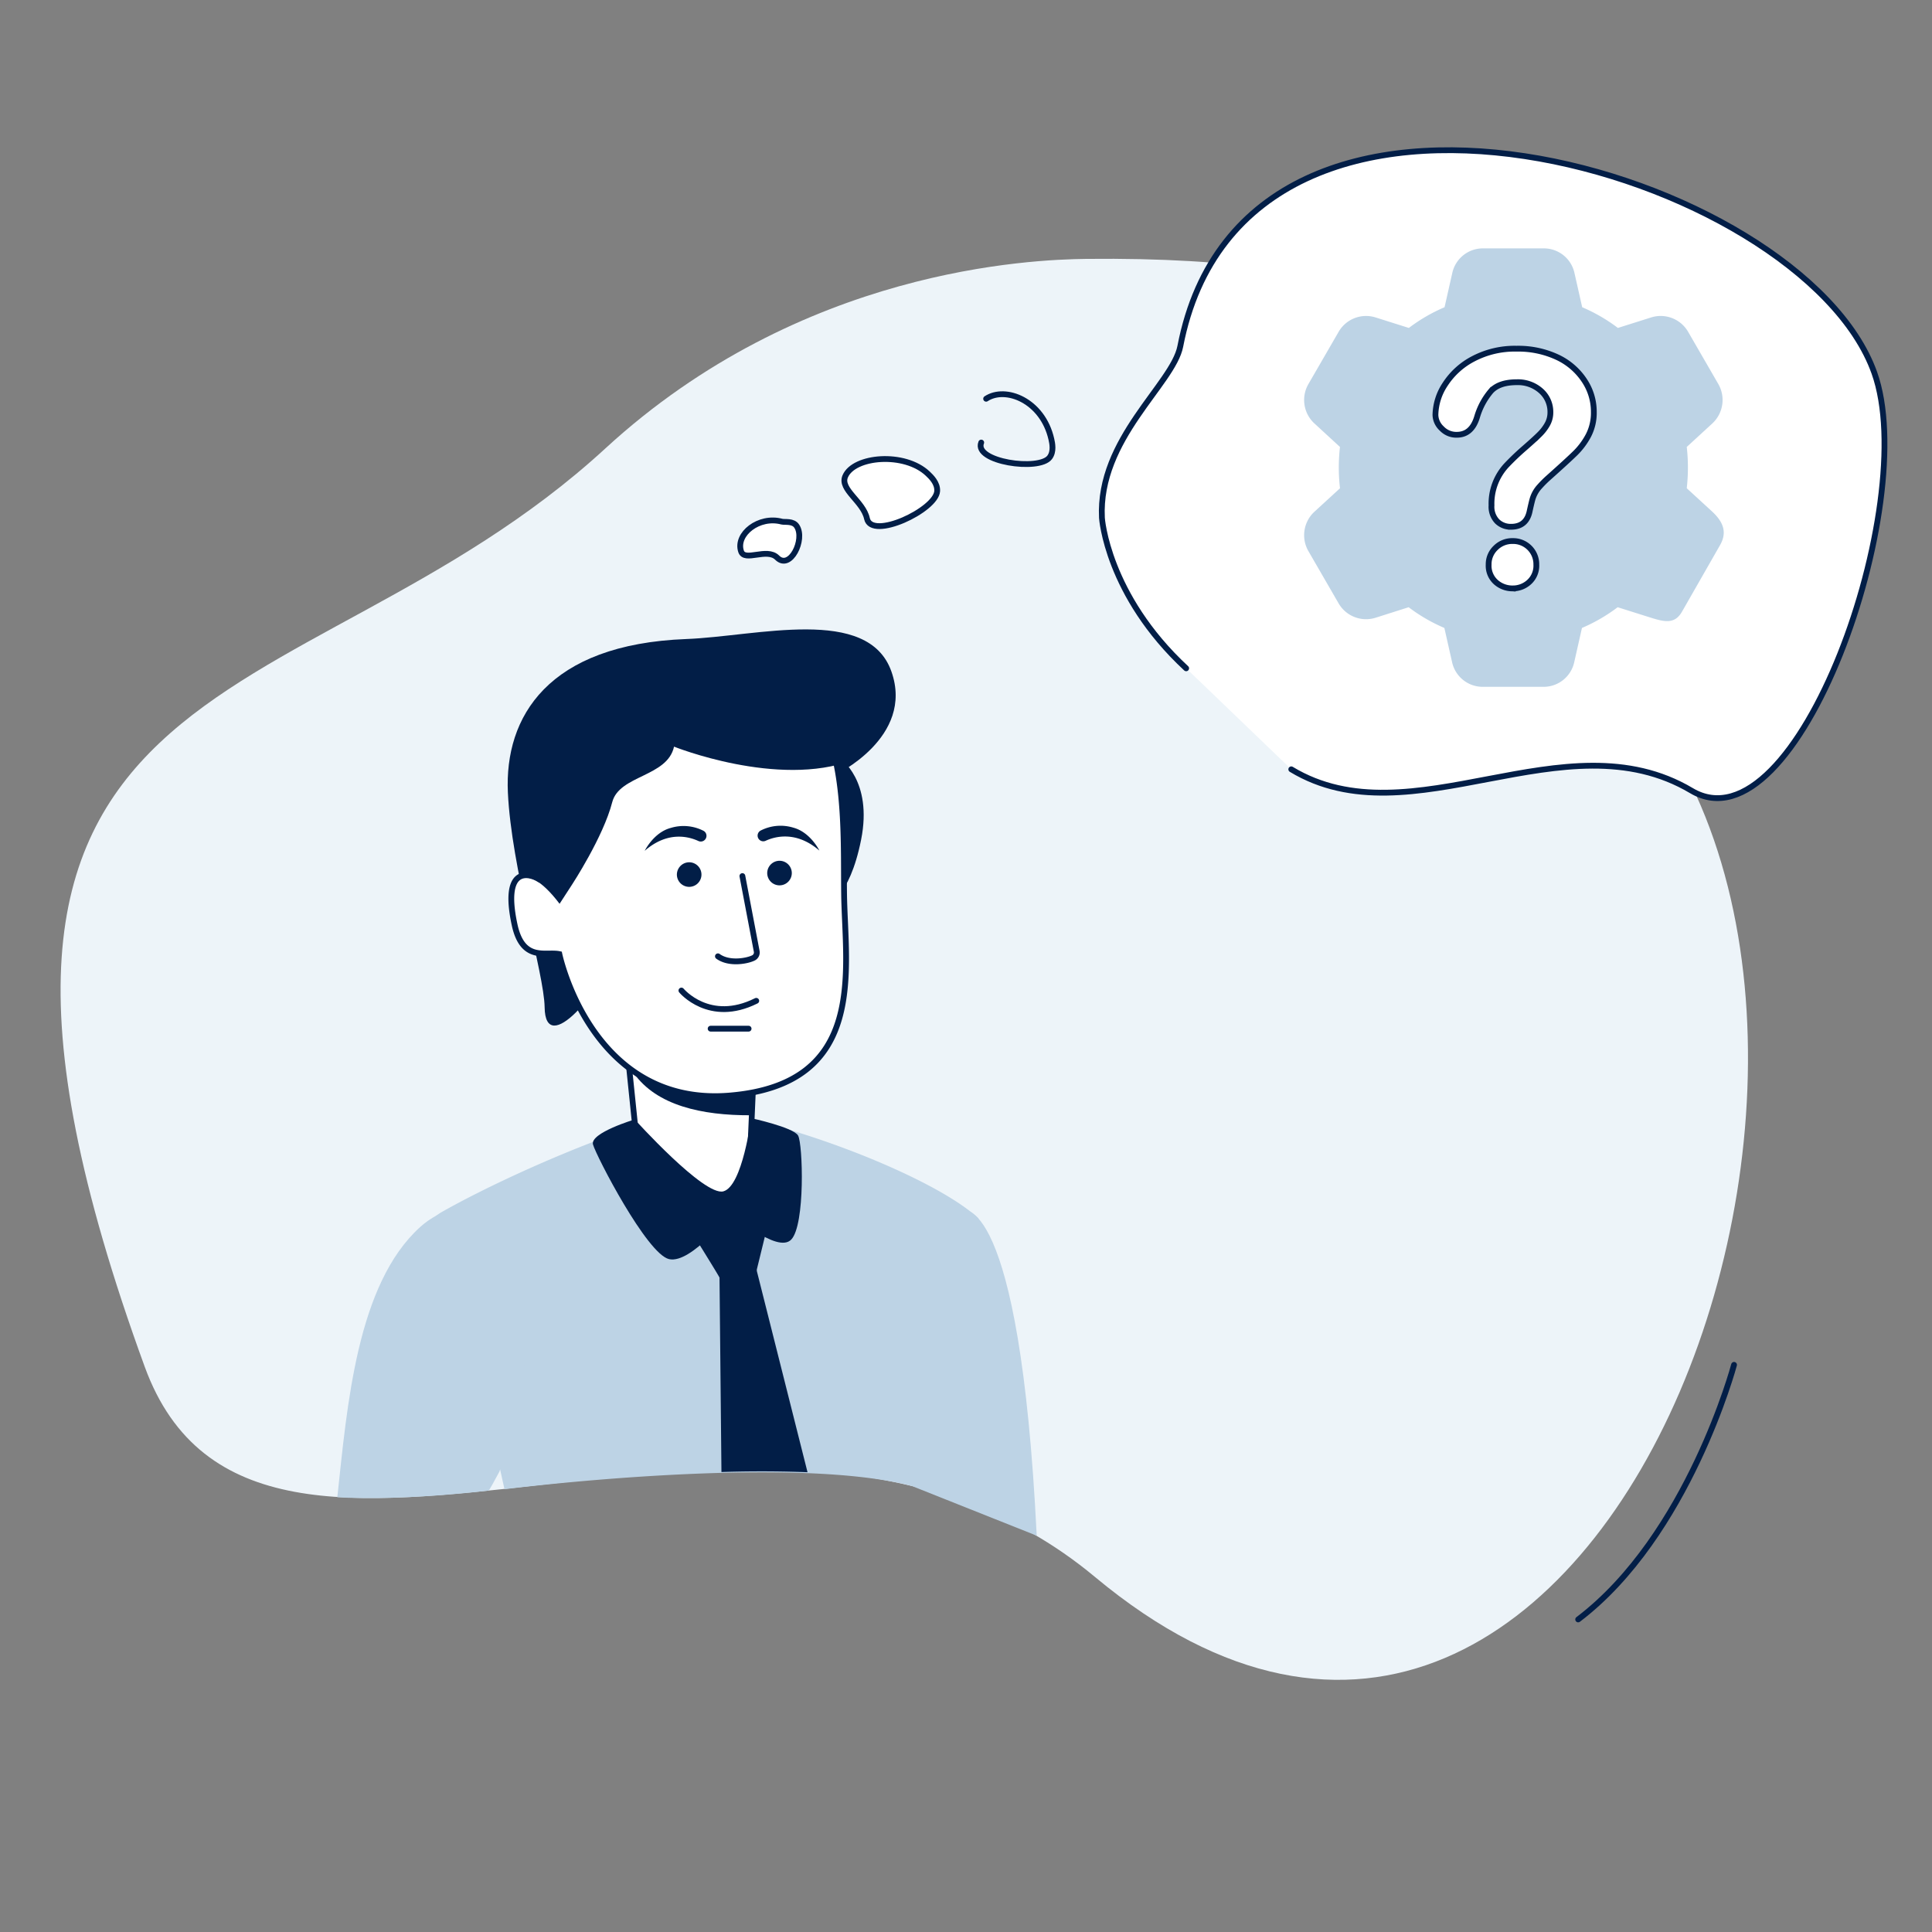 <svg xmlns="http://www.w3.org/2000/svg" width="500" height="500" viewBox="0 0 500 500"><rect x="0" y="0" width="500" height="500" fill="#808080" stroke="none"/><path d="M283.36,408.1C198,337,66.74,434,37.45,353.7c-68.37-187.5,39-163.9,119.22-237.65C207.41,69.41,267,67.18,281.14,67,437.11,65.36,378.41,142,410,167.47,510.59,248.8,417.53,519.9,283.36,408.1Z" style="fill:#edf4f9"/><path d="M448.77,353.22S437,397.43,408.43,419.11" style="fill:none;stroke:#021e47;stroke-linecap:round;stroke-linejoin:round;stroke-width:1.5px"/><path d="M334.18,199.1c31.05,18.78,70.72-14,103.57,5.52,27.33,16.27,59.44-74.28,47.32-108.16C466.33,44,322.44,1.73,305.46,89.63c-1.89,9.77-21.31,23.93-20.28,44.4,0,0,1.31,19.91,21.8,38.93" style="fill:#fff;stroke:#021e47;stroke-linecap:round;stroke-linejoin:round;stroke-width:1.5px"/><path d="M240.12,122.6c-6-5.71-19.15-4.6-21.38.69-1.44,3.42,4.67,6.45,5.63,10.92,1.21,5.63,17.88-2.22,18.17-7.12C242.66,125,240.94,123.38,240.12,122.6Z" style="fill:#fff;stroke:#021e47;stroke-miterlimit:10;stroke-width:1.5px"/><path d="M253.94,114.53c-2,5,15,7.48,17.71,3.84,1.15-1.53.67-3.69.44-4.71-2.27-10-11.86-13.79-16.88-10.46" style="fill:none;stroke:#021e47;stroke-linecap:round;stroke-linejoin:round;stroke-width:1.5px"/><path d="M202.34,135c-5.94-1.59-12,3.23-10.56,7.66.89,2.86,6.68-1,9.35,1.66,3.37,3.34,7.3-4.7,5.08-8.12C205.27,134.73,203.15,135.2,202.34,135Z" style="fill:#fff;stroke:#021e47;stroke-miterlimit:10;stroke-width:1.5px"/><path d="M435.33,158.25c-1.84,3.26-4.37,2.77-8.05,1.62l-8.63-2.72a43.57,43.57,0,0,1-9.24,5.36l-2,8.86a8.11,8.11,0,0,1-7.95,6.38H383.75a8.11,8.11,0,0,1-7.95-6.38l-2-8.86a43.15,43.15,0,0,1-9.24-5.36L356,159.87a8.21,8.21,0,0,1-9.57-3.72l-7.84-13.56a8.26,8.26,0,0,1,1.52-10.1l6.68-6.13a46.21,46.21,0,0,1-.31-5.35,48.46,48.46,0,0,1,.3-5.34l-6.64-6.11a8.25,8.25,0,0,1-1.58-10.07l7.89-13.64a8.2,8.2,0,0,1,9.54-3.7l8.62,2.72a43.57,43.57,0,0,1,9.24-5.36l2-8.86a8.1,8.1,0,0,1,7.95-6.37h15.72a8.1,8.1,0,0,1,7.95,6.38l2,8.85a43.57,43.57,0,0,1,9.24,5.36l8.61-2.72a8.21,8.21,0,0,1,9.57,3.73l7.84,13.56a8.28,8.28,0,0,1-1.52,10.09l-6.68,6.14a47.77,47.77,0,0,1,0,10.69l6.65,6.1,0,0c2.76,2.6,3.86,5.25,2,8.56" style="fill:#bdd3e5"/><path d="M371.49,107.37a14.77,14.77,0,0,1,2.5-7.89,19.2,19.2,0,0,1,7.29-6.62,23.07,23.07,0,0,1,11.19-2.62A23.93,23.93,0,0,1,403,92.43a16.94,16.94,0,0,1,7,6,14.54,14.54,0,0,1,2.48,8.19,12.73,12.73,0,0,1-1.41,6.11,18.67,18.67,0,0,1-3.36,4.52q-1.95,1.91-7,6.42a27.35,27.35,0,0,0-2.23,2.23,8.21,8.21,0,0,0-1.89,3.36c-.15.53-.37,1.47-.67,2.8q-.78,4.28-4.88,4.27a5,5,0,0,1-3.58-1.4,5.48,5.48,0,0,1-1.46-4.14,14.57,14.57,0,0,1,3.89-10.38,65.45,65.45,0,0,1,4.76-4.53q2.63-2.3,3.79-3.46a11.76,11.76,0,0,0,2-2.6,6.25,6.25,0,0,0,.8-3.12,7.25,7.25,0,0,0-2.43-5.53,8.93,8.93,0,0,0-6.29-2.25c-3,0-5.22.75-6.64,2.27a18.27,18.27,0,0,0-3.61,6.7q-1.39,4.64-5.28,4.63a5.19,5.19,0,0,1-3.87-1.62A4.93,4.93,0,0,1,371.49,107.37Zm20,44.91a6.44,6.44,0,0,1-4.36-1.62,5.69,5.69,0,0,1-1.87-4.53,5.83,5.83,0,0,1,1.81-4.34,6.06,6.06,0,0,1,4.42-1.77,6,6,0,0,1,6.11,6.11,5.74,5.74,0,0,1-1.85,4.51A6.22,6.22,0,0,1,391.48,152.28Z" style="fill:#fff;stroke:#021e47;stroke-miterlimit:10;stroke-width:1.5px"/><path d="M237.69,327.31l15.54-12c-13.64-12.65-61.55-29.41-75-27.29-15.26,2.41-46.88,16-63.85,25.62A12.06,12.06,0,0,0,111,331.77l10.56,12.92,9,40.72s73.15-9.27,105.51-.83Z" style="fill:#bdd3e5"/><path d="M126.4,385.78s-.32,1,2.84-4.92c0,0,17-48.36-.81-64.68-6.4-5.88-14.38-3.43-19.7,1.38-16.36,14.81-18.86,46.05-21.43,69.92C87.3,387.48,101.09,388.63,126.4,385.78Z" style="fill:#bdd3e5"/><path d="M165.13,298.75l-4.76-46.24,35.25,17.95-.34,1.68-1,23.27c-.28,6.65,0,13.37-7,14.49h0C178.93,311.24,165.92,306.41,165.13,298.75Z" style="fill:#fff;stroke:#021e47;stroke-miterlimit:10;stroke-width:1.5px"/><path d="M194.24,288.63l.57-12.88.32-1.5-33.27-16L164,277.7C169.93,286.13,181.67,288.67,194.24,288.63Z" style="fill:#021e47"/><path d="M235.35,384.32l-3.8-48.08s-13.39-26.41,17.32-23.08c0,0,15-5.67,19.43,84.27" style="fill:#bdd3e5"/><path d="M164.27,289.71s17.95,19.93,22.93,18.61,7.19-18.94,7.19-18.94,10.91,2.35,12.15,4.49,1.88,23.09-1.76,26.92-15.62-6.93-15.62-6.93-10.27,13.31-16,12-18.84-26.65-19.69-29.66S164.27,289.71,164.27,289.71Z" style="fill:#021e47"/><path d="M186.21,330.66c0-.27-9.38-15.29-9.38-15.29l23.06-3.28-4,16.35a1.61,1.61,0,0,0,0,.58l13.1,52s-9.88-.47-22.28-.06" style="fill:#021e47"/><path d="M216.06,200.59s20.69-9.7,14.63-26.82-34.71-9.09-53.08-8.39c-35.85,1.37-47.08,20.16-46.17,39.72s9.39,46.82,9.51,55.57c.17,13.2,14.8-4.05,19.36-16.28S192.94,194.7,216.06,200.59Z" style="fill:#021e47"/><path d="M217.41,196.29s8.5,5.65,5.45,21-8.93,17-8.93,17S205,200.29,217.41,196.29Z" style="fill:#021e47"/><path d="M218.45,231.43c-.15-11.64.51-28.38-3.86-40.56a0,0,0,0,1,0,0l0,0c-1.93-5.35-4.84-9.8-9.23-12.56-4.8-3.68-11.48-6.05-21.5-6.9-21.06-1.79-34.76,6.61-43.92,21.21-6.35,10.11-1.52,28,.31,34.58a.39.39,0,0,1-.58.44c-3.19-2-9.65-3-6.5,11.65,2.08,9.74,8.1,6.88,11.59,7.63,0,0,8.25,39.57,44.05,36.61S218.72,251,218.45,231.43Z" style="fill:#fff;stroke:#021e47;stroke-miterlimit:10;stroke-width:1.5px"/><path d="M137,227.25s2.78,0,7.82,6.65L148,229s8.12-12.36,10.44-21.38c1.81-7.05,14.28-6.51,16-14.39,0,0,26.9,10.78,46.19,3.51s-37.12-42.43-66.43-23.9C127.08,189.93,132.67,206.28,137,227.25Z" style="fill:#021e47"/><path d="M175.18,226.21a3.18,3.18,0,1,0,3.32-3.05A3.2,3.2,0,0,0,175.18,226.21Z" style="fill:#021e47"/><path d="M198.62,225.32a3.18,3.18,0,1,0,2.75-2.53A3.2,3.2,0,0,0,198.62,225.32Z" style="fill:#021e47"/><path d="M192.13,226.73l3.7,19.44a1.57,1.57,0,0,1-.77,1.7c-1.52.81-6.31,1.77-9.26-.38" style="fill:#fff;stroke:#021e47;stroke-linecap:round;stroke-linejoin:round;stroke-width:1.5px"/><path d="M176.35,256.35s7.22,8.74,19.37,2.66" style="fill:#fff;stroke:#021e47;stroke-linecap:round;stroke-linejoin:round;stroke-width:1.5px"/><line x1="183.91" y1="266.22" x2="193.74" y2="266.22" style="fill:#fff;stroke:#021e47;stroke-linecap:round;stroke-linejoin:round;stroke-width:1.5px"/><path d="M166.85,220.19s2.3-4.74,6.73-5.92a11.33,11.33,0,0,1,8.5.75,1.47,1.47,0,0,1,.66,1.81h0a1.47,1.47,0,0,1-2,.82C178.25,216.5,172.79,215,166.85,220.19Z" style="fill:#021e47"/><path d="M212.06,220.13s-2.31-4.74-6.74-5.93a11.29,11.29,0,0,0-8.49.76,1.48,1.48,0,0,0-.67,1.81h0a1.47,1.47,0,0,0,2,.82C200.65,216.44,206.12,215,212.06,220.13Z" style="fill:#021e47"/></svg>